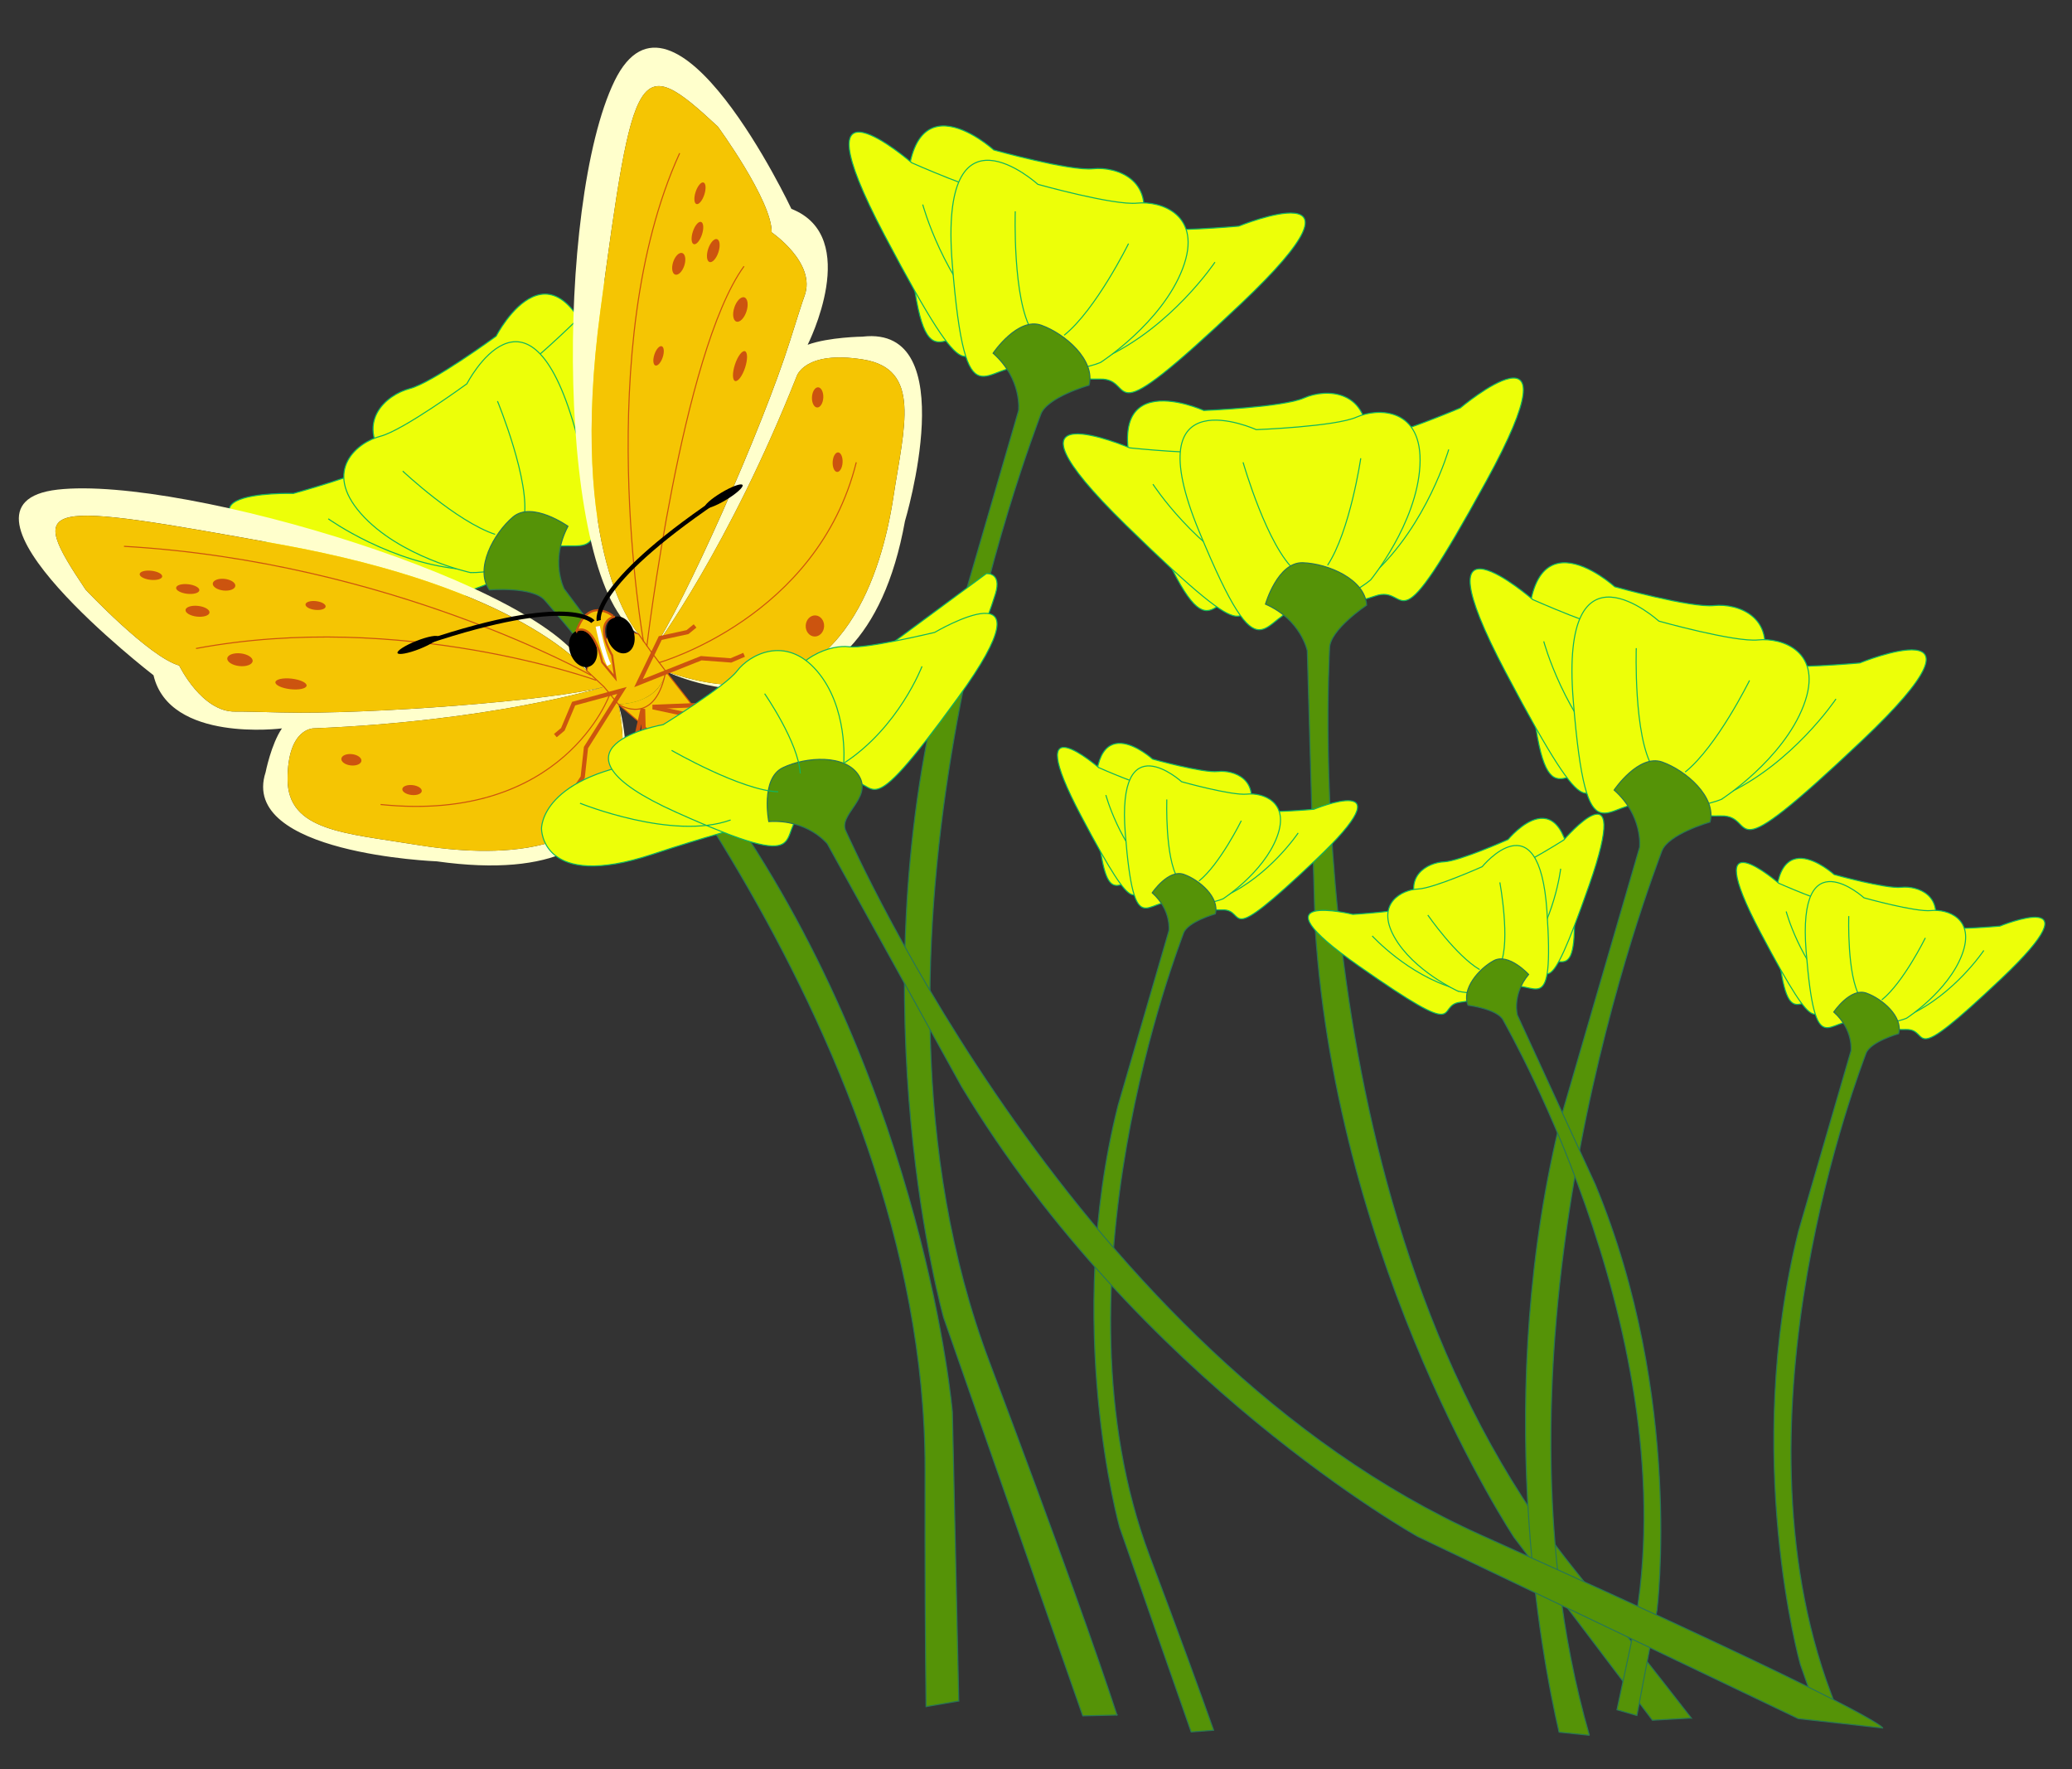 <?xml version="1.0" encoding="UTF-8" standalone="no"?>
<svg
    xmlns:inkscape="http://www.inkscape.org/namespaces/inkscape"
    xmlns:rdf="http://www.w3.org/1999/02/22-rdf-syntax-ns#"
    xmlns="http://www.w3.org/2000/svg"
    xmlns:cc="http://creativecommons.org/ns#"
    xmlns:dc="http://purl.org/dc/elements/1.1/"
    xmlns:sodipodi="http://sodipodi.sourceforge.net/DTD/sodipodi-0.dtd"
    xmlns:svg="http://www.w3.org/2000/svg"
    xmlns:ns1="http://sozi.baierouge.fr"
    xmlns:xlink="http://www.w3.org/1999/xlink"
    id="Calque_1"
    enable-background="new 0 0 487.333 416"
    sodipodi:docname="papillon_b_dor.svg"
    xml:space="preserve"
    viewBox="0 0 487.333 416"
    version="1.1"
    y="0px"
    x="0px"
    inkscape:version="0.48.1 "
  ><rect x="0" y="0" width="487.333" height="416" fill="#333333" stroke="none"/><sodipodi:namedview
      id="namedview378"
      bordercolor="#666666"
      inkscape:pageshadow="2"
      guidetolerance="10"
      pagecolor="#ffffff"
      gridtolerance="10"
      inkscape:window-maximized="0"
      inkscape:zoom="0.68028846"
      objecttolerance="10"
      borderopacity="1"
      inkscape:current-layer="Calque_1"
      inkscape:cx="169.06835"
      inkscape:cy="208"
      inkscape:window-y="0"
      inkscape:window-x="0"
      inkscape:window-width="897"
      showgrid="false"
      inkscape:pageopacity="0"
      inkscape:window-height="480"
  />
<g
      id="g3"
    >
	<g
        id="g5"
        stroke-width=".25"
      >
		<g
          id="g7"
          stroke="#0FB55F"
        >
			<path
            id="path9"
            d="m310.04 131.84s10.859-13.234 11.58-26.881c0.722-13.648-9.865-13.616-14.898-11.384-5.031 2.233-23.602 2.95-23.602 2.95s-28.698-13.053-13.465 23.862 14.461 18.971 24.43 17.901c9.96-1.07 15.95-6.45 15.95-6.45z"
            fill="#EDFF08"
        />
			<path
            id="path11"
            d="m307.7 103.25s-2.515 17.128-7.802 25.153"
            fill="none"
        />
			<path
            id="path13"
            d="m280.02 104.19s5.738 20.049 12.418 25.646"
            fill="none"
        />
		</g
      >
		<g
          id="g15"
          stroke="#0FB55F"
        >
			<path
            id="path17"
            d="m309.99 138.51s3.766-9.656-2.536-21.004c-6.3-11.349-16.573-12.729-20.318-11.526-3.743 1.205-21.425-0.661-21.425-0.661s-34.587-14.76-0.842 18.221 23.785 17.83 32.924 18.258c9.15 0.42 12.21-3.29 12.21-3.29z"
            fill="#EDFF08"
        />
			<path
            id="path19"
            d="m271.17 113.86s9.973 15.436 25.664 22.908"
            fill="none"
        />
		</g
      >
		<g
          id="g21"
          stroke="#0FB55F"
        >
			<path
            id="path23"
            d="m310.78 140.57s-6.414-8.142-3.69-20.833c2.723-12.69 12.148-17.004 16.081-16.942 3.933 0.063 20.304-6.873 20.304-6.873s28.791-24.191 6.112 17.188-17.563 23.982-26.181 27.053c-8.61 3.06-12.62 0.4-12.62 0.4z"
            fill="#EDFF08"
        />
			<path
            id="path25"
            d="m340.74 105.69s-5.046 17.672-17.881 29.391"
            fill="none"
        />
		</g
      >
		<g
          id="g27"
          stroke="#0FB55F"
        >
			<path
            id="path29"
            d="m322.39 136.35s10.859-13.235 11.58-26.88c0.723-13.648-9.864-13.617-14.897-11.385-5.032 2.234-23.603 2.951-23.603 2.951s-28.698-13.055-13.464 23.861 14.461 18.971 24.429 17.902c9.96-1.07 15.95-6.45 15.95-6.45z"
            fill="#EDFF08"
        />
			<path
            id="path31"
            d="m320.05 107.76s-2.515 17.129-7.803 25.153"
            fill="none"
        />
			<path
            id="path33"
            d="m292.37 108.71s5.737 20.05 12.418 25.646"
            fill="none"
        />
		</g
      >
		<path
          id="path35"
          stroke="#297653"
          d="m397.79 404.01c-7.656-9.846-16.995-21.723-28.385-36.05-64.942-81.692-56.783-211.22-56.692-215.56 0.091-4.346 8.713-10.078 8.713-10.078-0.345-6.098-9.093-9.799-15.005-9.991-5.911-0.192-8.783 9.731-8.783 9.731 8.414 3.701 9.836 10.988 9.836 10.988l1.853 65.176c5.278 80.75 46.763 143.27 46.763 143.27l32.557 43.024 9.14-0.51z"
          fill="#559307"
      />
		<g
          id="g37"
          stroke="#0FB55F"
        >
			<path
            id="path39"
            d="m117.52 123.44s-16.729-3.633-25.767-13.883c-9.04-10.252-0.72-16.799 4.612-18.174 5.331-1.373 20.333-12.34 20.333-12.34s14.393-28.051 25.371 10.346 0.441 23.85-8.037 29.201c-8.47 5.35-16.51 4.85-16.51 4.85z"
            fill="#EDFF08"
        />
			<path
            id="path41"
            d="m101.6 99.575s12.605 11.866 21.733 14.875"
            fill="none"
        />
			<path
            id="path43"
            d="m123.89 83.13s7.949 19.279 6.188 27.814"
            fill="none"
        />
		</g
      >
		<g
          id="g45"
          stroke="#0FB55F"
        >
			<path
            id="path47"
            d="m121.7 128.64s-8.947-5.231-11.052-18.04c-2.107-12.809 5.089-20.269 8.772-21.65 3.683-1.379 16.385-13.82 16.385-13.82s17.951-33.044 11.972 13.762-7.576 28.744-14.474 34.753c-6.9 6.01-11.6 5-11.6 5z"
            fill="#EDFF08"
        />
			<path
            id="path49"
            d="m136.83 85.214s1.765 18.292-5.896 33.893"
            fill="none"
        />
		</g
      >
		<g
          id="g51"
          stroke="#0FB55F"
        >
			<path
            id="path53"
            d="m122.36 130.74s-0.026-10.365-10.041-18.623c-10.013-8.258-20.081-5.787-23.125-3.297s-20.184 7.217-20.184 7.217-37.589-1.089 5.879 17.27 28.658 7.896 37.319 4.953c8.66-2.94 10.15-7.52 10.15-7.52z"
            fill="#EDFF08"
        />
			<path
            id="path55"
            d="m77.213 122s14.927 10.721 32.264 11.938"
            fill="none"
        />
		</g
      >
		<g
          id="g57"
          stroke="#0FB55F"
        >
			<path
            id="path59"
            d="m110.64 134.64s-16.73-3.634-25.767-13.883c-9.04-10.25-0.721-16.799 4.61-18.174 5.332-1.373 20.335-12.34 20.335-12.34s14.393-28.051 25.369 10.346 0.441 23.851-8.036 29.201c-8.47 5.34-16.51 4.84-16.51 4.84z"
            fill="#EDFF08"
        />
			<path
            id="path61"
            d="m94.724 110.78s12.605 11.866 21.733 14.874"
            fill="none"
        />
			<path
            id="path63"
            d="m117.01 94.335s7.95 19.28 6.187 27.814"
            fill="none"
        />
		</g
      >
		<path
          id="path65"
          stroke="#297653"
          d="m225.5 400l-1.499-67.933s-6.297-74.77-52.293-141.35l-39.012-52.244s-3.41-6.596 0.889-14.721c0 0-8.413-5.996-12.927-2.176-4.515 3.822-9.075 12.154-5.56 17.148 0 0 10.318-0.859 13.087 2.491s89.581 99.823 89.389 204.18c-0.043 23.522 0.057 41.769 0.239 55.922l7.68-1.32z"
          fill="#559307"
      />
		<g
          id="g67"
          stroke="#0FB55F"
        >
			<path
            id="path69"
            d="m394.57 179.84s14.394-9.269 19.264-22.036c4.871-12.771-5.216-15.985-10.691-15.403-5.474 0.583-23.369-4.427-23.369-4.427s-23.315-21.223-20.132 18.585 7.948 22.49 17.766 24.528c9.81 2.04 17.16-1.25 17.16-1.25z"
            fill="#EDFF08"
        />
			<path
            id="path71"
            d="m401.11 151.92s-7.645 15.532-15.138 21.55"
            fill="none"
        />
			<path
            id="path73"
            d="m374.48 144.33s-0.684 20.842 3.959 28.217"
            fill="none"
        />
		</g
      >
		<g
          id="g75"
          stroke="#0FB55F"
        >
			<path
            id="path77"
            d="m392.49 186.17s6.544-8.036 4.024-20.77c-2.518-12.733-11.873-17.197-15.807-17.2-3.933 0-20.19-7.197-20.19-7.197s-28.397-24.652-6.387 17.085 17.174 24.264 25.741 27.472c8.58 3.22 12.63 0.62 12.63 0.62z"
            fill="#EDFF08"
        />
			<path
            id="path79"
            d="m363.09 150.82s4.761 17.749 17.406 29.672"
            fill="none"
        />
		</g
      >
		<g
          id="g81"
          stroke="#0FB55F"
        >
			<path
            id="path83"
            d="m392.6 188.38s-3.609-9.716 2.874-20.961c6.481-11.245 16.776-12.461 20.5-11.196 3.725 1.265 21.434-0.318 21.434-0.318s34.82-14.2 0.549 18.233-24.07 17.443-33.214 17.725c-9.14 0.28-12.14-3.48-12.14-3.48z"
            fill="#EDFF08"
        />
			<path
            id="path85"
            d="m431.82 164.36s-10.22 15.274-26.029 22.494"
            fill="none"
        />
		</g
      >
		<g
          id="g87"
          stroke="#0FB55F"
        >
			<path
            id="path89"
            d="m404.95 187.92s14.394-9.269 19.263-22.035c4.872-12.77-5.215-15.986-10.69-15.404-5.475 0.584-23.37-4.426-23.37-4.426s-23.314-21.225-20.131 18.584 7.949 22.491 17.765 24.53c9.82 2.05 17.17-1.24 17.17-1.24z"
            fill="#EDFF08"
        />
			<path
            id="path91"
            d="m411.49 160s-7.645 15.532-15.138 21.55"
            fill="none"
        />
			<path
            id="path93"
            d="m384.85 152.41s-0.686 20.844 3.958 28.218"
            fill="none"
        />
		</g
      >
		<path
          id="path95"
          stroke="#297653"
          d="m373.82 408.06c-27.279-94.663 15.652-203.92 17.001-207.82 1.418-4.109 11.383-6.922 11.383-6.922 1.541-5.91-5.651-12.115-11.22-14.11-5.567-1.995-11.344 6.57-11.344 6.57 6.875 6.103 5.994 13.475 5.994 13.475l-18.217 62.605c-16.586 65.969-4.872 127.52-0.716 145.47l7.13 0.73z"
          fill="#559307"
      />
		<g
          id="g97"
          stroke="#0FB55F"
        >
			<path
            id="path99"
            d="m248.52 77.125s14.394-9.269 19.264-22.036c4.871-12.771-5.216-15.985-10.691-15.403-5.474 0.583-23.369-4.427-23.369-4.427s-23.315-21.223-20.132 18.585 7.948 22.49 17.766 24.528c9.8 2.04 17.16-1.247 17.16-1.247z"
            fill="#EDFF08"
        />
			<path
            id="path101"
            d="m255.06 49.198s-7.645 15.532-15.138 21.55"
            fill="none"
        />
			<path
            id="path103"
            d="m228.42 41.61s-0.684 20.842 3.959 28.217"
            fill="none"
        />
		</g
      >
		<g
          id="g105"
          stroke="#0FB55F"
        >
			<path
            id="path107"
            d="m246.43 83.457s6.544-8.036 4.024-20.77c-2.518-12.733-11.873-17.197-15.807-17.2-3.933 0-20.19-7.197-20.19-7.197s-28.397-24.652-6.387 17.085 17.174 24.264 25.741 27.472c8.58 3.21 12.63 0.61 12.63 0.61z"
            fill="#EDFF08"
        />
			<path
            id="path109"
            d="m217.03 48.101s4.761 17.749 17.406 29.672"
            fill="none"
        />
		</g
      >
		<g
          id="g111"
          stroke="#0FB55F"
        >
			<path
            id="path113"
            d="m246.54 85.66s-3.609-9.716 2.874-20.961c6.481-11.245 16.776-12.461 20.5-11.196 3.725 1.265 21.434-0.318 21.434-0.318s34.82-14.2 0.549 18.233-24.07 17.443-33.214 17.725c-9.14 0.283-12.14-3.483-12.14-3.483z"
            fill="#EDFF08"
        />
			<path
            id="path115"
            d="m285.76 61.645s-10.22 15.274-26.029 22.494"
            fill="none"
        />
		</g
      >
		<g
          id="g117"
          stroke="#0FB55F"
        >
			<path
            id="path119"
            d="m258.89 85.206s14.394-9.269 19.263-22.035c4.872-12.77-5.215-15.986-10.69-15.404-5.475 0.584-23.37-4.426-23.37-4.426s-23.314-21.225-20.131 18.584 7.949 22.491 17.765 24.53c9.82 2.039 17.17-1.249 17.17-1.249z"
            fill="#EDFF08"
        />
			<path
            id="path121"
            d="m265.43 57.28s-7.645 15.532-15.138 21.55"
            fill="none"
        />
			<path
            id="path123"
            d="m238.79 49.691s-0.686 20.844 3.958 28.218"
            fill="none"
        />
		</g
      >
		<path
          id="path125"
          stroke="#297653"
          d="m262.72 403.31c-4.375-13.347-13.026-37.937-30.082-83.235-36.771-97.668 10.702-218.46 12.121-222.56 1.418-4.109 11.383-6.922 11.383-6.922 1.541-5.91-5.651-12.115-11.22-14.11-5.567-1.995-11.344 6.57-11.344 6.57 6.875 6.103 5.994 13.475 5.994 13.475l-18.217 62.605c-19.731 78.48 0.589 150.71 0.589 150.71l32.725 93.646 8.06-0.19z"
          fill="#559307"
      />
		<g
          id="g127"
          stroke="#0FB55F"
        >
			<path
            id="path129"
            d="m441.4 233.97s9.733-6.269 13.027-14.902c3.294-8.637-3.527-10.811-7.23-10.417-3.701 0.395-15.804-2.993-15.804-2.993s-15.768-14.353-13.614 12.568 5.375 15.209 12.015 16.587c6.63 1.37 11.6-0.85 11.6-0.85z"
            fill="#EDFF08"
        />
			<path
            id="path131"
            d="m445.83 215.08s-5.17 10.504-10.237 14.573"
            fill="none"
        />
			<path
            id="path133"
            d="m427.81 209.95s-0.463 14.095 2.677 19.082"
            fill="none"
        />
		</g
      >
		<g
          id="g135"
          stroke="#0FB55F"
        >
			<path
            id="path137"
            d="m439.99 238.25s4.426-5.434 2.722-14.045c-1.703-8.611-8.029-11.63-10.689-11.632-2.659 0-13.654-4.867-13.654-4.867s-19.204-16.672-4.318 11.554 11.613 16.408 17.407 18.578c5.79 2.18 8.53 0.42 8.53 0.42z"
            fill="#EDFF08"
        />
			<path
            id="path139"
            d="m420.11 214.34s3.22 12.003 11.771 20.065"
            fill="none"
        />
		</g
      >
		<g
          id="g141"
          stroke="#0FB55F"
        >
			<path
            id="path143"
            d="m440.07 239.74s-2.441-6.57 1.943-14.175c4.383-7.604 11.345-8.427 13.863-7.571 2.519 0.854 14.494-0.216 14.494-0.216s23.548-9.603 0.372 12.331-16.278 11.796-22.462 11.986c-6.17 0.2-8.2-2.35-8.2-2.35z"
            fill="#EDFF08"
        />
			<path
            id="path145"
            d="m466.59 223.5s-6.911 10.329-17.603 15.211"
            fill="none"
        />
		</g
      >
		<g
          id="g147"
          stroke="#0FB55F"
        >
			<path
            id="path149"
            d="m448.42 239.44s9.734-6.269 13.026-14.901c3.295-8.636-3.526-10.812-7.229-10.418-3.702 0.396-15.804-2.992-15.804-2.992s-15.767-14.354-13.613 12.567 5.375 15.21 12.013 16.589c6.62 1.37 11.6-0.85 11.6-0.85z"
            fill="#EDFF08"
        />
			<path
            id="path151"
            d="m452.84 220.55s-5.17 10.504-10.236 14.573"
            fill="none"
        />
			<path
            id="path153"
            d="m434.83 215.42s-0.464 14.096 2.677 19.083"
            fill="none"
        />
		</g
      >
		<path
          id="path155"
          stroke="#297653"
          d="m432.36 402.78c-0.551-1.468-1.115-2.971-1.694-4.509-24.867-66.049 7.237-147.73 8.196-150.51 0.959-2.779 7.698-4.681 7.698-4.681 1.042-3.997-3.822-8.193-7.588-9.542-3.765-1.35-7.671 4.442-7.671 4.442 4.649 4.127 4.054 9.112 4.054 9.112l-12.319 42.338c-13.344 53.073 0.398 101.92 0.398 101.92l4.095 11.717 4.82-0.29z"
          fill="#559307"
      />
		<g
          id="g157"
          stroke="#0FB55F"
        >
			<path
            id="path159"
            d="m349.02 226.69s-10.48-4.732-14.98-12.733c-4.5-8.002 1.883-11.136 5.578-11.292 3.694-0.154 15.088-5.255 15.088-5.255s13.389-16.408 15.215 10.354-3.054 15.729-9.374 18.056c-6.32 2.31-11.53 0.86-11.53 0.86z"
            fill="#EDFF08"
        />
			<path
            id="path161"
            d="m341.91 208.78s6.616 9.563 12.19 12.818"
            fill="none"
        />
			<path
            id="path163"
            d="m358.86 201.1s2.517 13.778 0.163 19.138"
            fill="none"
        />
		</g
      >
		<g
          id="g165"
          stroke="#0FB55F"
        >
			<path
            id="path167"
            d="m351.04 230.69s-5.143-4.691-4.729-13.4c0.411-8.709 6.185-12.601 8.799-12.992 2.612-0.389 12.7-6.78 12.7-6.78s16.427-19.19 5.935 10.719-9.007 17.82-14.381 20.799c-5.37 2.97-8.32 1.65-8.32 1.65z"
            fill="#EDFF08"
        />
			<path
            id="path169"
            d="m367.07 204.28s-1.405 12.263-8.626 21.437"
            fill="none"
        />
		</g
      >
		<g
          id="g171"
          stroke="#0FB55F"
        >
			<path
            id="path173"
            d="m351.18 232.16s1.436-6.813-3.984-13.642-12.38-6.618-14.729-5.409c-2.35 1.209-14.271 1.911-14.271 1.911s-24.54-5.987 1.439 12.167 17.719 9.206 23.821 8.488c6.1-0.72 7.72-3.52 7.72-3.52z"
            fill="#EDFF08"
        />
			<path
            id="path175"
            d="m322.75 220.09s8.302 9.136 19.521 12.367"
            fill="none"
        />
		</g
      >
		<g
          id="g177"
          stroke="#0FB55F"
        >
			<path
            id="path179"
            d="m342.93 233.08s-10.479-4.732-14.979-12.732c-4.501-8.001 1.882-11.138 5.577-11.293 3.695-0.153 15.089-5.254 15.089-5.254s13.388-16.409 15.214 10.354-3.055 15.729-9.374 18.055c-6.32 2.32-11.53 0.86-11.53 0.86z"
            fill="#EDFF08"
        />
			<path
            id="path181"
            d="m335.82 215.18s6.617 9.563 12.19 12.818"
            fill="none"
        />
			<path
            id="path183"
            d="m352.77 207.5s2.52 13.78 0.164 19.14"
            fill="none"
        />
		</g
      >
		<path
          id="path185"
          stroke="#297653"
          d="m385 403.4l4.713-24.731s6.35-49.999-14.529-100.19l-18.301-39.79s-1.315-4.81 2.648-9.546c0 0-4.686-5.118-8.188-3.241-3.502 1.876-7.666 6.711-6.057 10.484 0 0 6.898 0.883 8.248 3.472s44.847 78.137 30.087 146.66c-1.212 5.625-2.313 10.793-3.313 15.541l4.69 1.35z"
          fill="#559307"
      />
		<g
          id="g187"
          stroke="#0FB55F"
        >
			<path
            id="path189"
            d="m280.82 206.05s9.469-6.098 12.674-14.497c3.205-8.402-3.432-10.518-7.034-10.135-3.602 0.384-15.375-2.912-15.375-2.912s-15.34-13.963-13.245 12.228 5.229 14.796 11.688 16.138c6.45 1.34 11.29-0.83 11.29-0.83z"
            fill="#EDFF08"
        />
			<path
            id="path191"
            d="m285.12 187.68s-5.029 10.219-9.958 14.178"
            fill="none"
        />
			<path
            id="path193"
            d="m267.6 182.69s-0.449 13.712 2.605 18.564"
            fill="none"
        />
		</g
      >
		<g
          id="g195"
          stroke="#0FB55F"
        >
			<path
            id="path197"
            d="m279.45 210.22s4.305-5.287 2.647-13.664c-1.656-8.378-7.812-11.314-10.399-11.316-2.587 0-13.283-4.735-13.283-4.735s-18.684-16.219-4.202 11.24 11.299 15.964 16.936 18.075 8.29 0.4 8.29 0.4z"
            fill="#EDFF08"
        />
			<path
            id="path199"
            d="m260.1 186.96s3.133 11.677 11.452 19.521"
            fill="none"
        />
		</g
      >
		<g
          id="g201"
          stroke="#0FB55F"
        >
			<path
            id="path203"
            d="m279.52 211.67s-2.374-6.392 1.892-13.79c4.264-7.398 11.037-8.198 13.487-7.366 2.451 0.832 14.102-0.209 14.102-0.209s22.909-9.343 0.361 11.996-15.836 11.476-21.853 11.661c-6.01 0.18-7.99-2.29-7.99-2.29z"
            fill="#EDFF08"
        />
			<path
            id="path205"
            d="m305.33 195.87s-6.725 10.05-17.125 14.799"
            fill="none"
        />
		</g
      >
		<g
          id="g207"
          stroke="#0FB55F"
        >
			<path
            id="path209"
            d="m287.65 211.37s9.471-6.099 12.674-14.497c3.205-8.401-3.431-10.519-7.034-10.135-3.602 0.384-15.375-2.912-15.375-2.912s-15.339-13.964-13.244 12.227 5.229 14.797 11.688 16.139c6.44 1.33 11.28-0.83 11.28-0.83z"
            fill="#EDFF08"
        />
			<path
            id="path211"
            d="m291.95 193s-5.029 10.219-9.96 14.178"
            fill="none"
        />
			<path
            id="path213"
            d="m274.43 188s-0.451 13.714 2.604 18.565"
            fill="none"
        />
		</g
      >
		<path
          id="path215"
          stroke="#297653"
          d="m285.44 406.86c-3.35-9.471-8.158-22.645-15.058-40.968-24.192-64.258 7.04-143.73 7.975-146.43 0.933-2.704 7.489-4.555 7.489-4.555 1.014-3.889-3.719-7.971-7.383-9.284-3.662-1.312-7.463 4.323-7.463 4.323 4.523 4.016 3.943 8.865 3.943 8.865l-11.985 41.189c-12.98 51.634 0.389 99.155 0.389 99.155l16.815 48.119 5.28-0.4z"
          fill="#559307"
      />
	</g
    >
	<g
        id="g217"
      >
		<g
          id="g219"
        >
			<g
            id="g221"
          >
				<g
              id="g223"
            >
					<g
                id="XMLID_1_"
              >
						<g
                  id="g226"
                >
							<path
                    id="path228"
                    d="m202.92 79.158c23.776-2.72 9.931 43.362 9.931 43.362-10.332 57.199-55.188 35.854-56.229 35.354 35.711 12.652 47.802-14.931 52.035-33.285 0.661-2.864 1.136-5.508 1.474-7.734 2.507-16.494 6.698-30.115-7.144-32.317-13.84-2.212-15.626 3.988-15.626 3.988-15.936 40.175-33.05 63.346-34.103 64.759 7.756-11.303 26.013-52.448 32.546-73.113 1.645-5.2 2.845-9.031 3.42-10.587 2.871-7.73-7.727-14.945-7.727-14.945 0.144-7.359-12.669-24.882-12.669-24.882-18.84-17.519-19.8-14.949-27.603 43.215-7.696 57.291 8.473 75.579 8.966 76.117-0.01-0.001-0.01-0.001-0.02-0.003-19.487-11.875-19.542-101.45-5.641-130.03 13.912-28.578 41.604 30.06 41.604 30.06 16.708 6.556 3.823 31.958 3.823 31.958 5.02-1.826 12.96-1.91 12.96-1.91z"
                    fill="#FFFFCC"
                />
							<path
                    id="path230"
                    d="m202.98 84.539c13.842 2.202 9.651 15.823 7.144 32.317-0.338 2.226-0.813 4.87-1.474 7.734-4.233 18.354-16.324 45.938-52.035 33.285-0.009-0.011-0.009-0.011-0.019-0.012l-3.392-4.513c0.011-0.009 0.012-0.019 0.013-0.028 0.011-0.009 0.022-0.018 0.034-0.036 1.053-1.413 18.167-24.584 34.103-64.759 0.01-0.004 1.79-6.205 15.63-3.992z"
                    fill="#F5C503"
                />
							<path
                    id="path232"
                    d="m181.49 54.642s10.598 7.215 7.727 14.945c-0.576 1.556-1.776 5.387-3.42 10.587-6.533 20.665-24.79 61.81-32.546 73.113-0.012 0.019-0.023 0.027-0.034 0.036-0.001 0.01-0.002 0.02-0.013 0.028l-3.009-4.248-0.009-0.011c-0.494-0.538-16.662-18.826-8.966-76.117 7.803-58.164 8.762-60.734 27.603-43.215 0-0.008 12.82 17.514 12.67 24.874z"
                    fill="#F5C503"
                />
							<path
                    id="path234"
                    d="m166.25 170.22c6.027 7.692-4.184 8.942-5.952 7.739-1.768-1.202-5.458-4.299-5.458-4.299l-9.371-8.024c0.404 0.256 8.23 5.07 10.958-6.982 0.013-0.028 0.016-0.059 0.02-0.088 0.114-0.39 0.142-0.639 0.147-0.688 0 0 0.001-0.01 0.01 0.001 0.22 0.28 3.81 4.89 9.64 12.34z"
                    fill="#F5C503"
                />
							<path
                    id="path236"
                    d="m156.6 157.86c0.01 0.001 0.01 0.001 0.019 0.012l-0.01-0.001-0.01-0.01z"
                    fill="#FFFFCC"
                />
							<path
                    id="path238"
                    d="m156.6 157.86l-0.001 0.01c-0.046 0.236-0.092 0.463-0.147 0.688-0.003 0.029-0.006 0.06-0.02 0.088-0.522 1.895-2.665 6.596-10.978 6.971l-3.387-4.109-4.074-3.813c2.924-11.367 11.611-8.781 12.175-8.608 0.019 0.013 0.029 0.014 0.029 0.014l3.009 4.248 3.4 4.51z"
                    fill="#F5C503"
                />
							<path
                    id="path240"
                    d="m156.43 158.65c-2.729 12.053-10.554 7.238-10.958 6.982-0.009-0.011-0.019-0.012-0.019-0.012 8.32-0.38 10.46-5.08 10.98-6.97z"
                    fill="#F5C503"
                />
							<path
                    id="path242"
                    d="m105.36 199.63c18.345 1.787 46.785-0.344 40.1-33.988 0.35 1.105 13.921 44.853-42.728 36.906 0 0-46.549-1.773-40.263-20.946 0 0 1.311-6.636 3.843-10.318 0 0-26.462 3.438-30.205-12.493 0 0-52.24-40.287-22.545-43.658 29.683-3.362 116.05 22.739 124.42 42.554-0.457-0.594-15.606-19.452-71.965-29.65-57.246-10.357-59.878-10.308-45.893 10.605 0 0 14.901 15.843 22.022 17.861 0 0 5.318 10.995 13.215 10.826 1.583-0.025 5.455 0.073 10.723 0.206 20.93 0.525 63.817-2.777 75.908-6.002-1.552 0.472-26.923 8.045-68.092 9.738 0 0-6.255-0.303-6.26 11.961-0.004 12.255 13.763 12.688 30.044 15.384 2.198 0.36 4.818 0.73 7.678 1.01z"
                    fill="#FFFFCC"
                />
							<path
                    id="path244"
                    d="m145.46 165.64c6.685 33.645-21.755 35.775-40.1 33.988-2.856-0.277-5.481-0.649-7.675-1.014-16.282-2.695-30.048-3.129-30.044-15.384 0.005-12.264 6.26-11.961 6.26-11.961 41.169-1.693 66.541-9.267 68.092-9.738 0.052-0.014 0.073-0.021 0.073-0.021l3.387 4.109c0-0.01 0 0 0.01 0.01z"
                    fill="#F5C503"
                />
							<path
                    id="path246"
                    d="m142.07 161.51s-0.021 0.008-0.073 0.021c-12.09 3.225-54.978 6.527-75.908 6.002-5.268-0.133-9.14-0.231-10.723-0.206-7.897 0.169-13.215-10.826-13.215-10.826-7.121-2.019-22.022-17.861-22.022-17.861-13.99-20.9-11.359-20.95 45.888-10.59 56.358 10.198 71.508 29.057 71.965 29.65 0.01 0.002 0.009 0.012 0.009 0.012l4.08 3.81z"
                    fill="#F5C503"
                />
						</g
              >
						<g
                  id="g248"
                  stroke="#CC540F"
                  stroke-width=".25"
                  fill="none"
                >
							<path
                    id="path250"
                    d="m156.6 157.87c-0.005 0.05-0.033 0.299-0.147 0.688"
                />
							<path
                    id="path252"
                    d="m145.47 165.63l9.371 8.024s3.69 3.097 5.458 4.299c1.768 1.203 11.979-0.047 5.952-7.739-5.833-7.45-9.426-12.056-9.646-12.342-0.009-0.011-0.01-0.001-0.01-0.001"
                />
							<path
                    id="path254"
                    d="m137.99 157.7l4.074 3.813 3.387 4.109s0.01 0.001 0.019 0.012c0.404 0.256 8.23 5.07 10.958-6.982 0.013-0.028 0.016-0.059 0.02-0.088 0.055-0.226 0.101-0.452 0.147-0.688l0.001-0.01-3.392-4.513-3.009-4.248s-0.01-0.001-0.029-0.014c-0.57-0.17-9.25-2.76-12.18 8.61z"
                />
						</g
              >
					</g
            >
				</g
          >
				<path
              id="path256"
              stroke="#CC540F"
              stroke-width=".25"
              d="m138.98 158.79s-47.171-26.711-109.82-30.321"
              fill="none"
          />
				<path
              id="path258"
              stroke="#CC540F"
              stroke-width=".25"
              d="m140.24 159.98s-45.678-16.521-94.137-7.484"
              fill="none"
          />
				<path
              id="path260"
              stroke="#CC540F"
              stroke-width=".25"
              d="m151.36 150.94s-12.318-69.278 8.495-114.92"
              fill="none"
          />
				<path
              id="path262"
              stroke="#CC540F"
              stroke-width=".25"
              d="m152.13 152.02s8.193-69.125 22.855-89.401"
              fill="none"
          />
				<path
              id="path264"
              stroke="#CC540F"
              stroke-width=".25"
              d="m154.94 155.84s37.362-10.572 46.456-47.124"
              fill="none"
          />
				<path
              id="path266"
              stroke="#CC540F"
              stroke-width=".25"
              d="m143.4 163.31s-10.756 30.329-53.886 25.871"
              fill="none"
          />
				<g
              id="g268"
              fill="#CC540F"
            >
						<ellipse
                id="ellipse270"
                rx="2.666"
                ry="1.072"
                transform="matrix(.994 .11 -.11 .994 15.155 -3.086)"
                cy="135.28"
                cx="35.442"
            />
						<ellipse
                id="ellipse272"
                rx="2.667"
                ry="1.375"
                transform="matrix(.994 .11 -.11 .994 15.502 -4.97)"
                cy="137.5"
                cx="52.635"
            />
						<ellipse
                id="ellipse274"
                rx="2.833"
                ry="1.266"
                transform="matrix(.994 .11 -.11 .994 16.138 -4.242)"
                cy="143.74"
                cx="46.407"
            />
						<ellipse
                id="ellipse276"
                rx="2.75"
                ry="1.129"
                transform="matrix(.994 .111 -.111 .994 15.565 -4.038)"
                cy="138.47"
                cx="44.226"
            />
						<ellipse
                id="ellipse278"
                rx="2.382"
                ry="1.031"
                transform="matrix(.994 .111 -.111 .994 16.184 -7.337)"
                cy="142.33"
                cx="74.282"
            />
						<ellipse
                id="ellipse280"
                rx="3.691"
                ry="1.25"
                transform="matrix(.994 .111 -.111 .994 18.179 -6.585)"
                cy="160.77"
                cx="68.52"
            />
						<ellipse
                id="ellipse282"
                rx="3"
                ry="1.5"
                transform="matrix(.994 .11 -.11 .994 17.466 -5.274)"
                cy="155.14"
                cx="56.376"
            />
				</g
          >
				<g
              id="g284"
              fill="#CC540F"
            >
						<ellipse
                id="ellipse286"
                rx="2.666"
                ry="1.072"
                transform="matrix(-.313 .95 -.95 -.313 259.35 -96.794)"
                cy="45.437"
                cx="164.7"
            />
						<ellipse
                id="ellipse288"
                rx="2.667"
                ry="1.376"
                transform="matrix(-.312 .95 -.95 -.312 268.32 -70.211)"
                cy="61.997"
                cx="159.57"
            />
						<ellipse
                id="ellipse290"
                rx="2.833"
                ry="1.266"
                transform="matrix(-.313 .95 -.95 -.313 276.28 -82.077)"
                cy="58.927"
                cx="167.84"
            />
						<ellipse
                id="ellipse292"
                rx="2.75"
                ry="1.129"
                transform="matrix(-.312 .95 -.95 -.312 267.2 -83.868)"
                cy="54.752"
                cx="163.95"
            />
						<ellipse
                id="ellipse294"
                rx="2.382"
                ry="1.031"
                transform="matrix(-.313 .95 -.95 -.313 282.91 -37.343)"
                cy="83.694"
                cx="154.97"
            />
						<ellipse
                id="ellipse296"
                rx="3.691"
                ry="1.25"
                transform="matrix(-.313 .95 -.95 -.313 310.36 -52.377)"
                cy="86.113"
                cx="174.13"
            />
						<ellipse
                id="ellipse298"
                rx="2.999"
                ry="1.502"
                transform="matrix(-.312 .95 -.95 -.312 297.54 -69.887)"
                cy="72.729"
                cx="174.06"
            />
				</g
          >
				<g
              id="g300"
              fill="#CC540F"
            >
						<ellipse
                id="ellipse302"
                rx="2.375"
                ry="1.334"
                transform="matrix(.994 .11 -.11 .994 20.232 -8.023)"
                cy="178.68"
                cx="82.562"
            />
						<ellipse
                id="ellipse304"
                rx="2.3"
                ry="1.168"
                transform="matrix(.994 .11 -.11 .994 21.101 -9.553)"
                cy="185.8"
                cx="96.831"
            />
						<ellipse
                id="ellipse306"
                rx="2.483"
                ry="2.166"
                transform="matrix(.994 .11 -.11 .994 21.433 -13.832)"
                cy="186.77"
                cx="135.71"
            />
				</g
          >
				<g
              id="g308"
              fill="#CC540F"
            >
						<ellipse
                id="ellipse310"
                rx="2.374"
                ry="1.333"
                transform="matrix(-.052 .999 -.999 -.052 295.62 -93.87)"
                cy="93.404"
                cx="192.37"
            />
						<ellipse
                id="ellipse312"
                rx="2.3"
                ry="1.168"
                transform="matrix(-.052 .999 -.999 -.052 315.79 -82.562)"
                cy="108.64"
                cx="197.09"
            />
						<ellipse
                id="ellipse314"
                rx="2.483"
                ry="2.166"
                transform="matrix(-.052 .999 -.999 -.052 348.65 -36.708)"
                cy="147.16"
                cx="191.75"
            />
				</g
          >
				<g
              id="g316"
            >
						<ellipse
                id="ellipse318"
                rx="3.186"
                transform="matrix(.949 -.317 .317 .949 -39.772 53.896)"
                ry="4.445"
                cy="149.25"
                cx="145.84"
            />
						<ellipse
                id="ellipse320"
                rx="3.185"
                transform="matrix(.949 -.317 .317 .949 -41.241 51.217)"
                ry="4.446"
                cy="152.54"
                cx="137.02"
            />
					<path
                id="path322"
                stroke="#CC540F"
                stroke-width=".5"
                d="m135.61 148.33s3.697-2.576 6.05 7.413l3.052 3.691-0.747-5.346s-4.592-7.556 0.471-9.056c0.01 0.01-5.81-5.11-8.82 3.31z"
                fill="#F5C503"
            />
					<g
                id="g324"
              >
						<path
                  id="path326"
                  stroke="#000000"
                  d="m168.45 117.72c-29.744 20.169-27.62 28.205-27.62 28.205"
                  fill="none"
              />
							<ellipse
                  id="ellipse328"
                  rx="5.181"
                  transform="matrix(.858 -.514 .514 .858 -35.718 104.17)"
                  ry="1.014"
                  cy="116.56"
                  cx="170.17"
              />
					</g
            >
					<g
                id="g330"
              >
						<path
                  id="path332"
                  stroke="#000000"
                  d="m139.45 146.2s-5.093-6.57-39.183 4.808"
                  fill="none"
              />
						<path
                  id="path334"
                  d="m93.494 153.57c-0.206-0.522 1.783-1.799 4.442-2.854 2.66-1.054 4.984-1.489 5.19-0.965 0.208 0.518-1.783 1.798-4.44 2.851-2.666 1.05-4.989 1.48-5.196 0.96z"
              />
					</g
            >
				</g
          >
			</g
        >
			<g
            id="g336"
            stroke="#CC540F"
            fill="none"
          >
				<g
              id="g338"
            >
					<polyline
                id="polyline340"
                points="145.67 193.13 146.93 191.85 147.28 183.69 151.17 166.62"
            />
					<polyline
                id="polyline342"
                points="135.19 185.57 137.05 182.76 137.82 175.8 146.29 162.36 134.92 165.46 132.38 171.5 130.62 172.98"
            />
					<polyline
                id="polyline344"
                points="152.48 193.78 153.38 192.24 151.7 184.23 151.25 166.73"
            />
				</g
          >
				<g
              id="g346"
            >
					<polyline
                id="polyline348"
                points="180.53 165.67 179.05 166.67 170.95 165.52 153.46 166.23"
            />
					<polyline
                id="polyline350"
                points="175.01 153.98 171.91 155.3 164.93 154.78 150.17 160.65 155.29 150.04 161.7 148.64 163.48 147.19"
            />
					<polyline
                id="polyline352"
                points="179.92 172.48 178.24 173.08 170.68 169.97 153.56 166.32"
            />
				</g
          >
			</g
        >
			<path
            id="path354"
            stroke="#000000"
            d="m142.33 156.56"
            fill="none"
        />
			<path
            id="path356"
            stroke="#FFFFFF"
            d="m140.59 147.28s1.167 6.047 2.646 9.101"
            fill="none"
        />
		</g
      >
		<g
          id="g358"
          stroke-width=".25"
        >
			<path
            id="path360"
            stroke="#0FB55F"
            d="m194.72 162.39l37.251-27.49s3.735-0.424 2.152 4.767-9.147 26.086-12.617 28.08c-3.46 1.99-26.78-5.36-26.78-5.36z"
            fill="#EDFF08"
        />
			<path
            id="path362"
            stroke="#0FB55F"
            d="m186.39 182.69s-6.063-7.696-3.014-18.151 12.436-12.977 16.299-12.447c3.862 0.53 20.15-3.377 20.15-3.377s29-17.065 5.5 15.347-17.961 18.251-26.519 19.815c-8.56 1.57-12.42-1.19-12.42-1.19z"
            fill="#EDFF08"
        />
			<path
            id="path364"
            stroke="#0FB55F"
            d="m185.02 183.54s-1.827-8.288-29.982-4.849-27.673 16.205-27.673 16.205-0.124 14.68 26.07 6.001c26.195-8.679 31.866-8.058 31.99-10.081 0.12-2.02-0.41-7.28-0.41-7.28z"
            fill="#EDFF08"
        />
			<path
            id="path366"
            stroke="#0FB55F"
            d="m198.45 179.29s1.063-12.987-6.331-21.549c-7.396-8.563-15.958-3.665-18.733 0.001-2.772 3.666-17.406 12.657-17.406 12.657s-30.896 5.355 3.04 20.597 22.814 4.776 30.27-0.463c7.45-5.25 9.16-11.25 9.16-11.25z"
            fill="#EDFF08"
        />
			<path
            id="path368"
            stroke="#297653"
            d="m194.6 198.44s-4.607-5.822-13.783-5.249c0 0-2.002-10.135 3.338-12.677s14.812-3.268 17.917 1.991-5.03 9.05-3.116 12.952 54.106 122.73 149.3 165.5 94.564 45.392 94.564 45.392l-14.908-1.657-4.969-0.553-89.485-42.813s-65.552-36.512-107.3-105.83l-31.56-57.05z"
            fill="#559307"
        />
			<path
            id="path370"
            stroke="#0FB55F"
            d="m179.84 163.12s7.978 11.488 8.383 18.766"
            fill="none"
        />
			<path
            id="path372"
            stroke="#0FB55F"
            d="m157.96 176.45s16.375 9.447 25.062 9.743"
            fill="none"
        />
			<path
            id="path374"
            stroke="#0FB55F"
            d="m216.86 156.69s-5.477 14.405-18.432 22.807"
            fill="none"
        />
			<path
            id="path376"
            stroke="#0FB55F"
            d="m136.42 188.88s21.812 8.863 35.432 3.938"
            fill="none"
        />
		</g
      >
	</g
    >
</g
  >
</svg
>
